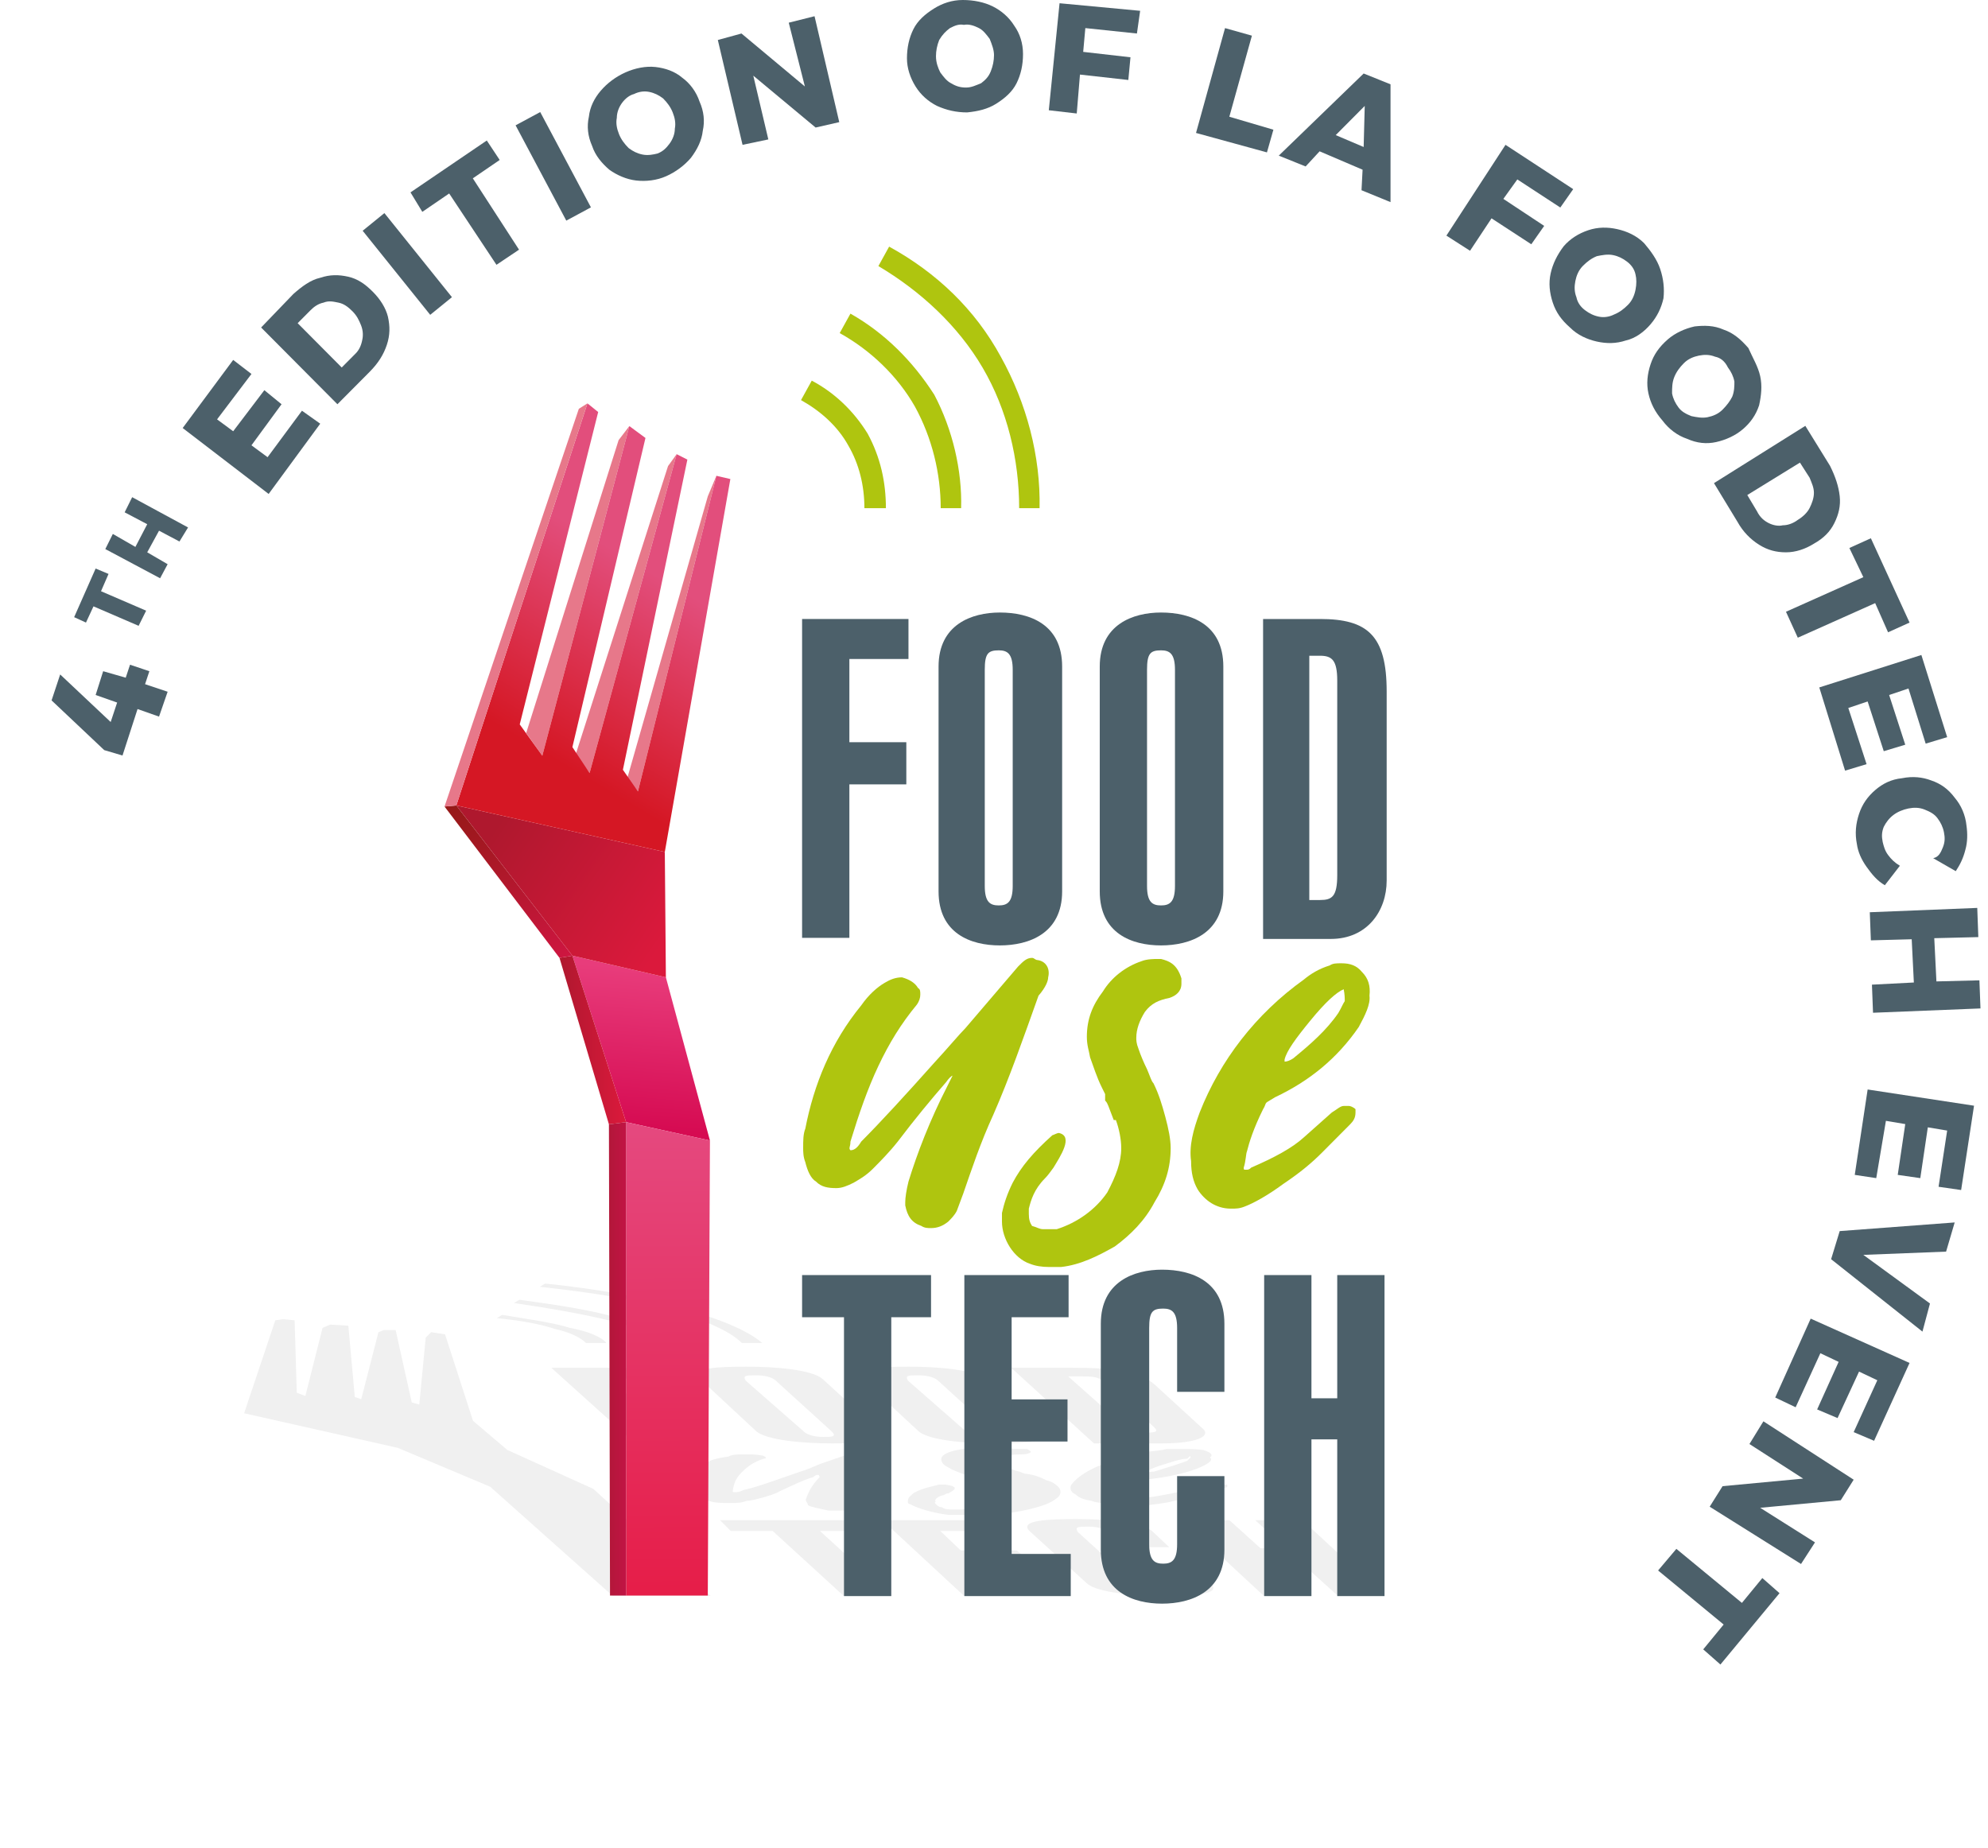 <?xml version="1.0" encoding="UTF-8"?>
<svg width="185px" height="172px" viewBox="0 0 185 172" version="1.1" xmlns="http://www.w3.org/2000/svg" xmlns:xlink="http://www.w3.org/1999/xlink">
    <title>logo-food-use-tech-2021-en</title>
    <defs>
        <linearGradient x1="47.169%" y1="93.219%" x2="52.449%" y2="7.084%" id="linearGradient-1">
            <stop stop-color="#D60B52" offset="0%"></stop>
            <stop stop-color="#E83C7B" offset="100%"></stop>
        </linearGradient>
        <linearGradient x1="14.931%" y1="19.655%" x2="104.451%" y2="70.399%" id="linearGradient-2">
            <stop stop-color="#AF182E" offset="0%"></stop>
            <stop stop-color="#DB193C" offset="100%"></stop>
        </linearGradient>
        <linearGradient x1="-0.013%" y1="49.891%" x2="99.578%" y2="49.891%" id="linearGradient-3">
            <stop stop-color="#AF182E" offset="0%"></stop>
            <stop stop-color="#DB193C" offset="100%"></stop>
        </linearGradient>
        <linearGradient x1="60.379%" y1="33.731%" x2="42.856%" y2="81.897%" id="linearGradient-4">
            <stop stop-color="#E24E7C" offset="0%"></stop>
            <stop stop-color="#D51724" offset="100%"></stop>
        </linearGradient>
        <linearGradient x1="35.626%" y1="-7.057%" x2="64.17%" y2="106.6%" id="linearGradient-5">
            <stop stop-color="#961918" offset="0%"></stop>
            <stop stop-color="#CD1640" offset="100%"></stop>
        </linearGradient>
        <linearGradient x1="50.024%" y1="100.359%" x2="49.955%" y2="-0.147%" id="linearGradient-6">
            <stop stop-color="#E61D48" offset="0%"></stop>
            <stop stop-color="#E5497F" offset="100%"></stop>
        </linearGradient>
        <linearGradient x1="-2.874%" y1="50.096%" x2="98.174%" y2="50.096%" id="linearGradient-7">
            <stop stop-color="#B21739" offset="0%"></stop>
            <stop stop-color="#C11444" offset="100%"></stop>
        </linearGradient>
    </defs>
    <g id="Page-1" stroke="none" stroke-width="1" fill="none" fill-rule="evenodd">
        <g id="logo-food-use-tech-2021-en" fill-rule="nonzero">
            <g id="Group" transform="translate(22.717, 22.85)">
                <g opacity="0.06" transform="translate(0, 96.296)" fill="#020203">
                    <g transform="translate(40.566, 14.689)">
                        <path d="M19.5,1.308 C19.3,1.106 18.8,1.006 18.2,1.006 C18,1.006 17.7,1.006 17.6,1.006 C17.1,1.006 16.8,1.006 16.5,1.207 L13,2.414 C12.5,2.615 11.9,2.917 10.9,3.219 C9.1,3.822 7.3,4.526 5.9,4.828 C5.5,5.029 5.4,5.029 5,5.029 C4.9,5.029 4.9,4.929 4.9,4.929 C5,4.225 5.2,3.722 5.7,3.219 C6.2,2.716 6.8,2.213 7.8,1.911 C8,1.911 8,1.811 8,1.811 C8,1.811 7.8,1.609 7.6,1.609 C7.1,1.509 6.7,1.509 6,1.509 C5.3,1.509 4.9,1.509 4.5,1.71 C3.9,1.811 3.2,1.911 2.8,2.112 C1,2.917 0.2,3.722 0.5,4.727 C0.5,4.929 0.5,5.029 0.7,5.029 C0.9,5.029 0.9,5.23 1.2,5.331 C1.5,5.532 2,5.633 2.7,5.834 C3.2,6.035 3.9,6.035 4.7,6.035 C5.2,6.035 5.7,6.035 6.2,5.834 C6.7,5.834 7.2,5.633 7.7,5.532 C8.3,5.331 8.8,5.23 9.3,4.929 C10.4,4.426 11.4,3.923 12.4,3.621 C12.6,3.42 12.7,3.42 12.9,3.42 L13,3.621 C12.2,4.426 11.9,5.13 11.7,5.733 C11.7,5.935 11.9,6.035 11.9,6.236 L11.9,6.236 C12.2,6.437 13,6.538 13.8,6.739 C14,6.739 14.3,6.739 14.8,6.739 C15.4,6.739 15.9,6.739 16.3,6.538 C16.6,6.538 16.8,6.337 16.9,6.337 L17,6.035 C17.2,5.532 17.5,4.929 17.8,4.426 C18.3,3.621 18.8,2.816 19.1,1.811 C19.5,1.509 19.5,1.308 19.5,1.308 Z" id="Path"></path>
                        <path d="M29.5,0.805 C29.3,0.805 29.3,0.805 29.2,0.805 C28.9,0.805 28.2,0.805 27.7,0.805 C26.4,1.006 25.4,1.106 24.8,1.408 C24.2,1.71 24.2,2.012 24.5,2.414 C24.7,2.615 25,2.716 25.3,2.917 C25.8,3.118 26.4,3.42 27.1,3.52 L27.6,3.722 L27.6,3.722 L27.6,3.722 C27.6,3.722 27.6,3.722 27.8,3.722 C28,3.722 28.1,3.722 28.3,3.923 C28.6,4.124 28.8,4.124 29.1,4.225 C29.1,4.225 29.1,4.225 29.3,4.225 C29.8,4.426 30.1,4.526 30.4,4.828 C30.7,5.13 30.7,5.432 30.1,5.834 C29.3,6.136 28,6.437 26.2,6.639 C25.9,6.639 25.6,6.639 25.4,6.639 C25.1,6.639 24.6,6.639 24.4,6.437 C24.1,6.437 23.9,6.236 23.8,6.136 C23.8,6.136 23.6,5.935 23.8,5.935 C23.6,5.733 24,5.432 24.4,5.331 C24.6,5.331 24.7,5.13 25,5.13 C25.5,4.828 26.1,4.526 24.7,4.325 C24.5,4.325 24.2,4.325 24.1,4.325 C22.8,4.627 21.8,4.929 21.5,5.331 C21.2,5.532 21.2,5.834 21.2,5.935 C21.2,5.935 21.2,6.136 21.4,6.136 C21.9,6.437 23.3,6.94 25,7.142 C25.6,7.142 26.1,7.142 26.8,7.142 C27.1,7.142 27.6,7.142 27.9,7.142 C29.7,7.142 31.1,6.94 32.4,6.639 C33.7,6.337 34.5,6.035 35,5.633 C35.5,5.331 35.5,4.828 35.2,4.526 C35,4.325 34.6,4.023 34.1,3.923 C33.5,3.621 33,3.42 32.2,3.319 C32,3.319 31.7,3.118 31.2,3.018 C30.7,2.816 30.2,2.716 29.9,2.515 C29.7,2.313 29.6,2.313 29.6,2.313 C29.4,2.112 29.4,2.012 29.9,1.811 C30.2,1.609 30.9,1.509 31.8,1.509 C32.4,1.509 32.8,1.308 32.6,1.207 L32.3,1.006 C31.2,1.006 30.5,1.006 29.5,0.805 Z" id="Path_1_"></path>
                        <path d="M48.7,1.106 C48,1.006 47.2,1.006 46.4,1.006 C45.9,1.006 45.6,1.006 45.3,1.006 C44.5,1.207 43.8,1.207 43.2,1.308 C39.5,2.112 37.4,3.118 36.5,4.225 C36.2,4.526 36.3,5.029 36.8,5.23 C37.1,5.532 37.6,5.733 38.3,5.834 C38.8,6.035 39.3,6.035 39.9,6.136 C40.5,6.136 41.2,6.337 41.8,6.337 C42.3,6.337 42.6,6.337 43.1,6.337 C43.9,6.136 44.9,6.136 46,5.834 C47.1,5.633 48.1,5.331 48.8,5.23 L50.7,4.627 C50.9,4.627 51,4.426 50.9,4.325 L50.7,4.325 C50.5,4.325 50.2,4.325 49.9,4.325 C49.7,4.325 49.6,4.325 49.4,4.325 C49.1,4.325 48.8,4.325 48.4,4.526 L46.3,5.029 C45.3,5.23 44,5.532 42.2,5.633 C42,5.633 41.9,5.633 41.9,5.633 C41.7,5.633 41.7,5.633 41.7,5.633 L41.7,5.633 C41.5,5.432 41.5,5.331 41.7,5.331 C41.7,5.13 41.9,4.828 42,4.325 L42.2,4.124 C42.4,4.124 42.5,4.124 42.8,3.923 C45.7,3.621 47.8,3.118 49,2.414 C49.5,2.112 49.5,1.911 49.3,1.811 C49.7,1.509 49.3,1.308 48.7,1.106 Z M47.5,1.811 C47.5,1.811 47.3,2.012 47.2,2.112 C46.4,2.414 45.4,2.716 44.1,3.118 C43.8,3.118 43.6,3.118 43.3,3.319 L43.3,3.319 C43.3,3.118 43.8,2.816 44.8,2.515 C45.8,2.213 46.6,1.911 47.2,1.911 C47.5,1.609 47.5,1.609 47.5,1.811 Z" id="Shape"></path>
                    </g>
                    <g id="Path_2_" transform="translate(22.717, 0)">
                        <path d="M11,5.834 L9.1,5.834 C8.6,5.331 7.6,4.828 6.2,4.526 C4.7,4.023 2.8,3.722 0.8,3.52 L1.3,3.219 C3.7,3.621 6,3.923 7.6,4.426 C9.2,4.727 10.5,5.23 11,5.834" id="Path"></path>
                        <path d="M18,5.834 L16.1,5.834 C15.3,5.029 13.7,4.325 11.2,3.722 C8.7,3.118 5.8,2.615 2.4,2.112 L2.9,1.811 C6.6,2.313 9.9,2.816 12.5,3.621 C15.4,4.124 17.2,4.929 18,5.834" id="Path"></path>
                        <path d="M25.5,5.834 L23.6,5.834 C22.5,4.727 20.2,3.722 16.8,2.716 C13.6,1.71 9.3,1.106 4.8,0.604 L5.3,0.302 C10.2,0.805 14.7,1.609 18.3,2.716 C21.7,3.621 24.2,4.727 25.5,5.834" id="Path"></path>
                    </g>
                    <g transform="translate(28.585, 7.534)">
                        <polygon id="Path_3_" points="7.6 7.443 0 0.604 9.9 0.604 10.8 1.609 5.5 1.609 7.4 3.42 12.6 3.42 13.6 4.225 8.4 4.225 12.1 7.443"></polygon>
                        <path d="M13.8,1.609 C12.8,0.604 15.6,0.503 18.2,0.503 C21,0.503 24.2,0.805 25.2,1.609 L30.6,6.538 C31.6,7.544 28.8,7.644 26.1,7.644 C23.4,7.644 20.1,7.343 19.1,6.538 L13.8,1.609 Z M23.5,6.538 C23.8,6.84 24.5,7.041 25.3,7.041 C26.1,7.041 26.6,7.041 26.1,6.538 L20.9,1.811 C20.6,1.509 19.9,1.308 19.1,1.308 C18.1,1.308 17.8,1.308 18.1,1.811 L23.5,6.538 Z" id="Shape_1_"></path>
                        <path d="M28.9,1.609 C27.9,0.604 30.7,0.503 33.3,0.503 C36.1,0.503 39.3,0.805 40.3,1.609 L45.7,6.538 C46.7,7.544 43.9,7.644 41.2,7.644 C38.4,7.644 35.2,7.343 34.2,6.538 L28.9,1.609 Z M38.6,6.538 C38.9,6.84 39.6,7.041 40.4,7.041 C41.2,7.041 41.7,7.041 41.2,6.538 L36,1.811 C35.7,1.509 35,1.308 34.2,1.308 C33.2,1.308 32.9,1.308 33.2,1.811 L38.6,6.538 Z" id="Shape_2_"></path>
                        <path d="M42.8,0.604 L48.2,0.604 C52.6,0.604 54.7,0.905 56.2,2.213 L60.7,6.337 C61.3,6.94 60.2,7.644 56.8,7.644 L50.5,7.644 L42.8,0.604 Z M54,6.639 L55,6.639 C56.1,6.639 56.6,6.639 56.1,6.136 L51.4,1.911 C50.9,1.408 50.3,1.408 49.1,1.408 L48.1,1.408 L54,6.639 Z" id="Shape_3_"></path>
                        <polygon id="Path_4_" points="27.7 14.786 28.9 15.792 25 15.792 31.6 21.827 27.2 21.827 20.6 15.792 16.7 15.792 15.7 14.786"></polygon>
                        <polygon id="Path_5_" points="38.4 21.827 30.8 14.786 40.5 14.786 41.7 15.792 36.2 15.792 38.1 17.602 43.3 17.602 44.3 18.407 39.1 18.407 41.8 20.821 47.4 20.821 48.3 21.827"></polygon>
                        <path d="M53.4,17.401 L51.8,15.892 C51.5,15.591 50.8,15.389 50,15.389 C49,15.389 48.7,15.389 49,15.892 L54.2,20.62 C54.5,20.922 55.2,21.123 56,21.123 C56.8,21.123 57.3,21.123 56.8,20.62 L55.2,19.111 L59.6,19.111 L61.4,20.72 C62.4,21.726 59.6,21.827 56.9,21.827 C54.2,21.827 50.9,21.525 49.9,20.72 L44.5,15.792 C43.5,14.786 46.3,14.685 48.9,14.685 C51.7,14.685 54.9,14.987 55.9,15.792 L57.5,17.301 L53.4,17.301 L53.4,17.401 Z" id="Path_6_"></path>
                        <polygon id="Path_7_" points="66.3 21.827 58.7 14.786 63.1 14.786 66 17.401 68.4 17.401 65.5 14.786 69.9 14.786 77.5 21.827 73.2 21.827 69.4 18.407 67 18.407 70.7 21.827"></polygon>
                    </g>
                    <path d="M32.5,19.413 L24.5,15.792 L24.5,15.792 L21.3,13.076 L18.7,5.029 L17.4,4.828 L17.4,4.828 L17.4,4.828 L17.4,4.828 L17.4,4.828 L16.9,5.331 L16.3,11.567 L17.4,11.869 L17.4,11.869 L15.6,11.366 L14.1,4.627 L13,4.627 L13,4.627 L13,4.627 L13,4.627 L13,4.627 L12.5,4.828 L10.9,11.064 L10.3,10.863 L9.7,4.225 L8,4.124 L7.7,11.165 L7.7,11.165 L8,4.124 L7.3,4.426 L5.7,10.763 L4.9,10.461 L4.7,3.722 L3.6,3.621 L3.6,3.621 L2.9,3.722 L0,12.372 L0,12.372 L14.3,15.591 L22.9,19.212 L34.3,29.371 L35.8,29.371 L43.4,29.371 L32.5,19.413 Z M12.7,8.952 L12.5,11.366 L12.5,11.366 L12.7,8.952 Z M1,12.271 L2.9,5.935 L1,12.271 L1,12.271 Z" id="Shape_4_"></path>
                </g>
                <g transform="translate(17.849, 0)">
                    <g transform="translate(34.075, 66.291)" fill="#AFC50F">
                        <path d="M22.9,1.811 C23.1,1.006 22.7,0.302 21.9,0.201 C21.7,0.201 21.6,-2.23343111e-16 21.4,-2.23343111e-16 C20.9,-2.23343111e-16 20.6,0.302 20.1,0.805 L15.2,6.538 C14.6,7.142 13.6,8.349 12.3,9.757 C9.7,12.674 7.4,15.188 5.5,17.099 C5.2,17.602 4.9,17.904 4.5,17.904 C4.3,17.703 4.5,17.602 4.5,17.099 C5.3,14.484 6.1,12.171 7.1,10.058 C8.1,7.946 9.2,6.136 10.7,4.325 C10.9,4.023 11,3.722 11,3.42 C11,3.118 11,2.917 10.8,2.816 C10.5,2.313 10,2.012 9.3,1.811 C8.7,1.811 8.2,2.012 7.7,2.313 C7,2.716 6.2,3.42 5.5,4.426 C2.7,7.846 1.1,11.768 0.3,15.892 C0.1,16.395 0.1,16.999 0.1,17.703 C0.1,18.005 0.1,18.508 0.3,19.011 C0.5,19.815 0.8,20.519 1.3,20.821 C1.8,21.324 2.4,21.425 3.2,21.425 C3.7,21.425 4.2,21.223 4.8,20.922 C5.3,20.62 5.9,20.318 6.6,19.614 C7.3,18.91 8.1,18.105 8.9,17.099 C10.5,14.987 12,13.177 13.4,11.567 C13.6,11.265 13.9,10.964 14,10.964 L13.5,11.97 C11.9,15.088 10.7,18.206 9.9,20.821 C9.7,21.626 9.6,22.33 9.6,22.732 L9.6,23.034 C9.8,24.04 10.2,24.643 11.1,24.945 C11.4,25.146 11.7,25.146 12,25.146 C12.6,25.146 13.1,24.945 13.6,24.543 C13.9,24.241 14.2,23.939 14.4,23.537 L15,21.927 C15.8,19.614 16.6,17.2 17.8,14.585 C19.3,11.165 20.6,7.443 22,3.52 C22.7,2.716 22.9,2.112 22.9,1.811 Z" id="Path_8_"></path>
                        <path d="M33.4,0.101 C33.2,0.101 33.2,0.101 33.1,0.101 C32.8,0.101 32.1,0.101 31.6,0.302 C30.1,0.805 28.8,1.811 28,3.118 C27,4.426 26.5,5.733 26.5,7.343 C26.5,8.147 26.7,8.65 26.8,9.254 C27.1,10.058 27.4,11.064 27.9,12.07 L28.2,12.674 C28.2,12.674 28.2,12.674 28.2,12.875 C28.2,12.875 28.2,12.875 28.2,13.076 L28.2,13.277 C28.4,13.478 28.4,13.579 28.5,13.78 C28.7,14.283 28.8,14.585 29,15.088 C29,15.088 29,15.088 29.2,15.088 C29.5,15.892 29.7,16.898 29.7,17.703 C29.7,19.011 29.2,20.318 28.4,21.827 C27.3,23.436 25.6,24.643 23.7,25.247 C23.1,25.247 22.7,25.247 22.4,25.247 C22.1,25.247 21.8,25.046 21.4,24.945 C21.2,24.643 21.1,24.342 21.1,23.839 C21.1,23.637 21.1,23.336 21.1,23.336 C21.3,22.531 21.6,21.525 22.6,20.519 C22.9,20.218 23.1,19.916 23.4,19.513 C24,18.508 25.3,16.596 23.9,16.295 C23.7,16.295 23.4,16.496 23.3,16.496 C21.5,18.105 20.4,19.413 19.6,20.922 C19.1,21.927 18.8,22.833 18.6,23.738 C18.6,23.939 18.6,24.241 18.6,24.543 C18.6,26.152 19.7,27.963 21.2,28.465 C21.7,28.667 22.3,28.767 23,28.767 C23.3,28.767 23.8,28.767 24.1,28.767 C25.9,28.566 27.5,27.761 29.1,26.856 C30.6,25.75 31.9,24.442 32.8,22.732 C33.8,21.123 34.3,19.513 34.3,17.703 C34.3,16.898 34.1,15.892 33.8,14.786 C33.5,13.68 33.2,12.674 32.7,11.668 C32.5,11.467 32.4,11.064 32.1,10.36 C31.8,9.757 31.5,9.053 31.3,8.449 C31.1,7.946 31.1,7.644 31.1,7.443 C31.1,6.639 31.4,5.834 31.9,5.029 C32.5,4.225 33.2,3.923 34.2,3.722 C34.8,3.52 35.3,3.118 35.3,2.414 C35.3,2.213 35.3,1.911 35.3,1.911 C34.9,0.604 34.2,0.302 33.4,0.101 Z" id="Path_9_"></path>
                        <path d="M52.1,1.308 C51.6,0.704 51,0.503 50.2,0.503 C49.7,0.503 49.4,0.503 49.1,0.704 C48.1,1.006 47.3,1.509 46.7,2.012 C42.2,5.23 38.9,9.556 37,14.384 C36.4,15.993 36,17.502 36.2,18.91 C36.2,20.016 36.4,20.821 36.8,21.525 C37.1,22.028 37.6,22.531 38.1,22.833 C38.6,23.135 39.2,23.336 39.9,23.336 C40.4,23.336 40.7,23.336 41.2,23.135 C42,22.833 43.3,22.129 44.8,21.022 C46.3,20.016 47.4,19.111 48.4,18.105 L51,15.49 C51.3,15.188 51.5,14.887 51.5,14.384 C51.5,14.182 51.5,14.182 51.5,14.082 C51.3,13.881 51,13.78 50.9,13.78 C50.8,13.78 50.6,13.78 50.4,13.78 C50.1,13.78 49.8,14.082 49.3,14.384 L46.7,16.697 C45.6,17.703 43.9,18.608 41.8,19.513 C41.6,19.715 41.5,19.715 41.3,19.715 C41.1,19.715 41.1,19.715 41.1,19.513 L41.1,19.513 C41.3,18.91 41.3,18.206 41.4,18.005 C41.6,17.2 42,15.892 42.9,14.082 C43.1,13.78 43.1,13.579 43.2,13.478 C43.3,13.378 43.7,13.177 44,12.975 C47.2,11.467 49.8,9.354 51.8,6.437 C52.4,5.331 52.9,4.325 52.8,3.52 C52.9,2.615 52.7,1.911 52.1,1.308 Z M50.5,4.023 C50.3,4.325 50.2,4.627 49.9,5.13 C48.8,6.739 47.3,8.047 45.7,9.354 C45.4,9.556 45.1,9.656 44.9,9.656 C44.9,9.656 44.9,9.656 44.9,9.455 C45.1,8.65 45.9,7.544 47.3,5.834 C48.7,4.124 49.7,3.219 50.4,2.917 C50.5,3.42 50.5,3.722 50.5,4.023 Z" id="Shape_5_"></path>
                    </g>
                    <g id="Path_10_" transform="translate(33.075, 0)" fill="#AFC50F">
                        <path d="M8.8,24.442 L6.8,24.442 C6.8,22.33 6.3,20.318 5.3,18.608 C4.3,16.798 2.7,15.389 0.9,14.384 L1.9,12.573 C4,13.68 5.8,15.389 7.1,17.502 C8.3,19.715 8.8,22.028 8.8,24.442" id="Path"></path>
                        <path d="M15.8,24.442 L13.9,24.442 C13.9,21.223 13.1,17.904 11.5,14.987 C9.9,12.171 7.4,9.757 4.5,8.147 L5.5,6.337 C8.7,8.147 11.3,10.763 13.3,13.881 C15,17.099 15.9,20.922 15.8,24.442" id="Path"></path>
                        <path d="M23.1,24.442 L21.2,24.442 C21.2,19.916 20.1,15.289 17.8,11.366 C15.5,7.443 12,4.225 8.1,1.911 L9.1,0.101 C13.5,2.515 17.1,5.935 19.5,10.36 C21.9,14.685 23.2,19.614 23.1,24.442" id="Path"></path>
                    </g>
                    <g transform="translate(34.075, 33.648)" fill="#4C606A">
                        <polygon id="Path_11_" points="0 30.779 0 1.106 9.9 1.106 9.9 4.828 4.4 4.828 4.4 12.573 9.7 12.573 9.7 16.496 4.4 16.496 4.4 30.779"></polygon>
                        <path d="M12.7,5.532 C12.7,1.609 15.8,0.503 18.4,0.503 C21.2,0.503 24.2,1.609 24.2,5.532 L24.2,26.454 C24.2,30.377 21.1,31.483 18.4,31.483 C15.7,31.483 12.7,30.377 12.7,26.454 L12.7,5.532 Z M17,25.951 C17,27.46 17.5,27.761 18.3,27.761 C19.1,27.761 19.6,27.46 19.6,25.951 L19.6,5.834 C19.6,4.325 19.1,4.023 18.3,4.023 C17.3,4.023 17,4.325 17,5.834 L17,25.951 Z" id="Shape_6_"></path>
                        <path d="M27.7,5.532 C27.7,1.609 30.8,0.503 33.4,0.503 C36.2,0.503 39.2,1.609 39.2,5.532 L39.2,26.454 C39.2,30.377 36.1,31.483 33.4,31.483 C30.7,31.483 27.7,30.377 27.7,26.454 L27.7,5.532 Z M32.1,25.951 C32.1,27.46 32.6,27.761 33.4,27.761 C34.2,27.761 34.7,27.46 34.7,25.951 L34.7,5.834 C34.7,4.325 34.2,4.023 33.4,4.023 C32.4,4.023 32.1,4.325 32.1,5.834 L32.1,25.951 Z" id="Shape_7_"></path>
                        <path d="M42.8,1.106 L48.2,1.106 C52.6,1.106 54.4,2.615 54.4,7.846 L54.4,25.448 C54.4,28.264 52.6,30.88 49.2,30.88 L42.9,30.88 L42.9,1.106 L42.8,1.106 Z M47.2,27.258 L48.2,27.258 C49.3,27.258 49.8,26.957 49.8,24.945 L49.8,6.84 C49.8,4.929 49.3,4.526 48.2,4.526 L47.2,4.526 L47.2,27.258 Z" id="Shape_8_"></path>
                        <polygon id="Path_12_" points="12 62.161 12 66.084 8.3 66.084 8.3 92.035 3.9 92.035 3.9 66.084 0 66.084 0 62.161"></polygon>
                        <polygon id="Path_13_" points="15.1 92.035 15.1 62.161 24.8 62.161 24.8 66.084 19.5 66.084 19.5 73.729 24.7 73.729 24.7 77.651 19.5 77.651 19.5 88.112 25 88.112 25 92.035"></polygon>
                        <path d="M34.9,73.125 L34.9,67.09 C34.9,65.581 34.4,65.28 33.6,65.28 C32.6,65.28 32.3,65.581 32.3,67.09 L32.3,87.207 C32.3,88.716 32.8,89.018 33.6,89.018 C34.4,89.018 34.9,88.716 34.9,87.207 L34.9,80.87 L39.3,80.87 L39.3,87.71 C39.3,91.633 36.2,92.739 33.5,92.739 C30.8,92.739 27.8,91.633 27.8,87.71 L27.8,66.688 C27.8,62.765 30.9,61.658 33.5,61.658 C36.3,61.658 39.3,62.765 39.3,66.688 L39.3,73.025 L34.9,73.025 L34.9,73.125 Z" id="Path_14_"></path>
                        <polygon id="Path_15_" points="43 92.035 43 62.161 47.4 62.161 47.4 73.628 49.8 73.628 49.8 62.161 54.2 62.161 54.2 92.035 49.8 92.035 49.8 77.45 47.4 77.45 47.4 92.035"></polygon>
                    </g>
                    <g id="Path_16_" transform="translate(0, 14.689)">
                        <polygon id="Path" fill="url(#linearGradient-1)" points="17.7 66.889 25.5 68.599 21.4 53.411 12.7 51.399"></polygon>
                        <polygon id="Path" fill="url(#linearGradient-2)" points="12.7 51.399 21.4 53.411 21.4 53.411 21.3 41.743 1.9 37.418"></polygon>
                        <polygon id="Path" fill="#E7788A" points="26.1 6.739 25.3 8.65 17.8 34.903 18.8 36.11"></polygon>
                        <polygon id="Path" fill="#E7788A" points="22.4 4.727 14.3 34.4 13 32.69 21.6 5.834"></polygon>
                        <polygon id="Path" fill="#E7788A" points="18 2.112 9.9 32.791 8.4 30.678 17 3.42"></polygon>
                        <polygon id="Path" fill="url(#linearGradient-3)" points="11.5 51.6 16.1 67.09 17.7 66.889 12.7 51.399"></polygon>
                        <polygon id="Path" fill="url(#linearGradient-4)" points="1.9 37.418 21.3 41.743 27.4 7.041 26.1 6.739 18.8 36.11 17.4 34.098 23.4 5.23 22.4 4.727 14.3 34.4 12.7 31.986 19.5 3.219 18 2.112 9.9 32.791 7.8 29.874 15.1 0.805 14.1 0"></polygon>
                        <polygon id="Path" fill="url(#linearGradient-5)" points="0.8 37.518 11.5 51.6 12.7 51.399 1.9 37.418"></polygon>
                        <polygon id="Path" fill="#E7788A" points="14.1 0 1.9 37.418 0.8 37.518 13.3 0.503"></polygon>
                        <polygon id="Path" fill="url(#linearGradient-6)" points="17.7 110.945 17.7 110.945 25.3 110.945 25.5 68.599 17.7 66.889"></polygon>
                        <polygon id="Path" fill="url(#linearGradient-7)" points="16.1 67.09 16.2 110.945 17.7 110.945 17.7 66.889"></polygon>
                    </g>
                </g>
            </g>
            <g id="Group" transform="translate(4, 0)" fill="#4C606A">
                <polygon id="Path" points="8.1 61.86 9.9 62.463 9.5 63.67 11.6 64.374 10.8 66.688 8.8 65.984 7.4 70.309 5.7 69.806 0.8 65.179 1.6 62.765 6.3 67.191 6.9 65.38 4.9 64.676 5.6 62.463 7.7 63.067"></polygon>
                <polygon id="Path" points="2.9 57.434 4.9 52.908 6.1 53.411 5.4 55.02 9.6 56.83 8.9 58.239 4.7 56.428 4 57.937"></polygon>
                <polygon id="Path" points="5.8 51.097 6.5 49.689 8.6 50.896 9.7 48.784 7.6 47.677 8.3 46.269 13.5 49.085 12.7 50.393 10.8 49.387 9.7 51.399 11.6 52.505 10.9 53.813"></polygon>
                <polygon id="Path" points="13 39.832 17.7 33.495 19.4 34.802 16.2 39.027 17.7 40.133 20.6 36.311 22.2 37.619 19.4 41.441 20.9 42.547 24.1 38.222 25.8 39.429 21 45.967"></polygon>
                <path d="M25.8,25.85 C26.7,25.549 27.5,25.549 28.4,25.75 C29.3,25.951 30,26.454 30.7,27.158 C31.4,27.862 31.9,28.667 32.1,29.471 C32.3,30.377 32.3,31.181 32,32.087 C31.7,32.992 31.2,33.796 30.4,34.601 L27.4,37.619 L20.3,30.477 L23.3,27.359 C24.1,26.655 24.9,26.051 25.8,25.85 M29.7,31.684 C29.8,31.282 29.8,30.779 29.6,30.276 C29.4,29.773 29.2,29.371 28.8,28.968 C28.4,28.566 28,28.264 27.5,28.164 C27,28.063 26.6,27.963 26.1,28.164 C25.6,28.264 25.2,28.566 24.9,28.868 L23.7,30.075 L27.8,34.199 L29.1,32.891 C29.4,32.589 29.6,32.187 29.7,31.684" id="Shape"></path>
                <polygon id="Rectangle" transform="translate(33.903, 24.564) rotate(-38.944) translate(-33.903, -24.564) " points="32.614 19.55 35.22 19.543 35.191 29.579 32.585 29.586"></polygon>
                <polygon id="Path" points="34.2 17.904 41.3 13.076 42.5 14.887 40 16.596 44.3 23.235 42.2 24.643 37.8 18.005 35.3 19.715"></polygon>
                <polygon id="Rectangle" transform="translate(47.485, 15.48) rotate(-28.156) translate(-47.485, -15.48) " points="46.196 10.461 48.799 10.454 48.775 20.5 46.171 20.507"></polygon>
                <path d="M57,6.236 C57.9,6.337 58.8,6.639 59.5,7.242 C60.2,7.745 60.8,8.55 61.1,9.455 C61.5,10.36 61.6,11.265 61.4,12.171 C61.3,13.076 60.9,13.881 60.3,14.685 C59.7,15.389 58.9,15.993 58,16.395 C57.1,16.798 56.1,16.898 55.2,16.798 C54.3,16.697 53.4,16.295 52.7,15.792 C52,15.188 51.4,14.484 51.1,13.579 C50.7,12.674 50.6,11.768 50.8,10.863 C50.9,9.958 51.3,9.153 51.9,8.449 C52.5,7.745 53.3,7.142 54.2,6.739 C55.1,6.337 56.1,6.136 57,6.236 M53.9,9.556 C53.6,9.958 53.4,10.461 53.4,10.964 C53.3,11.467 53.4,11.97 53.6,12.473 C53.8,12.975 54.1,13.378 54.5,13.78 C54.9,14.082 55.3,14.283 55.8,14.384 C56.3,14.484 56.8,14.384 57.2,14.283 C57.7,14.082 58,13.78 58.3,13.378 C58.6,12.975 58.8,12.473 58.8,11.97 C58.9,11.467 58.8,10.964 58.6,10.461 C58.4,9.958 58.1,9.556 57.7,9.153 C57.3,8.851 56.9,8.65 56.4,8.55 C55.9,8.449 55.4,8.55 55,8.751 C54.6,8.851 54.2,9.153 53.9,9.556" id="Shape"></path>
                <polygon id="Path" points="69.4 2.112 71.8 1.509 74.1 11.366 71.9 11.869 66.1 7.041 67.5 12.975 65.1 13.478 62.8 3.722 65 3.118 70.9 8.047"></polygon>
                <path d="M88.4,0.604 C89.2,1.006 89.9,1.609 90.4,2.414 C90.9,3.118 91.2,4.023 91.2,5.029 C91.2,6.035 91,6.94 90.6,7.745 C90.2,8.55 89.5,9.153 88.7,9.656 C87.9,10.159 87,10.36 86,10.461 C85,10.461 84.1,10.26 83.2,9.857 C82.4,9.455 81.7,8.851 81.2,8.047 C80.7,7.242 80.4,6.337 80.4,5.432 C80.4,4.426 80.6,3.52 81,2.716 C81.4,1.911 82.1,1.308 82.9,0.805 C83.7,0.302 84.6,0 85.6,0 C86.6,0 87.6,0.201 88.4,0.604 M84.4,2.615 C84,2.917 83.7,3.219 83.4,3.722 C83.2,4.225 83.1,4.727 83.1,5.23 C83.1,5.834 83.3,6.337 83.5,6.739 C83.8,7.142 84.1,7.544 84.5,7.745 C85,8.047 85.4,8.147 85.9,8.147 C86.4,8.147 86.8,7.946 87.3,7.745 C87.7,7.443 88,7.142 88.2,6.639 C88.4,6.136 88.5,5.633 88.5,5.13 C88.5,4.627 88.3,4.124 88.1,3.621 C87.8,3.219 87.5,2.816 87.1,2.615 C86.7,2.414 86.2,2.213 85.7,2.313 C85.2,2.213 84.8,2.414 84.4,2.615" id="Shape"></path>
                <polygon id="Path" points="94.6 0.302 102.1 1.006 101.8 3.118 97 2.615 96.8 4.828 101.2 5.331 101 7.443 96.5 6.94 96.2 10.561 93.6 10.26"></polygon>
                <polygon id="Path" points="110 2.615 112.5 3.319 110.4 10.863 114.5 12.07 113.9 14.182 107.3 12.372"></polygon>
                <path d="M122.7,17.703 L122.8,15.792 L118.8,14.082 L117.5,15.49 L115,14.484 L122.9,6.84 L125.4,7.846 L125.4,18.809 L122.7,17.703 Z M120.3,12.573 L122.9,13.68 L123,9.857 L120.3,12.573 Z" id="Shape"></path>
                <polygon id="Path" points="136.1 13.478 142.4 17.602 141.2 19.312 137.2 16.697 135.9 18.508 139.7 21.022 138.5 22.732 134.8 20.318 132.8 23.336 130.6 21.927"></polygon>
                <path d="M150.5,25.046 C150.8,25.951 150.9,26.856 150.8,27.761 C150.6,28.667 150.2,29.471 149.6,30.175 C149,30.88 148.2,31.483 147.3,31.684 C146.4,31.986 145.5,31.986 144.6,31.785 C143.7,31.584 142.8,31.181 142.1,30.477 C141.3,29.773 140.8,29.069 140.5,28.164 C140.2,27.258 140.1,26.353 140.3,25.448 C140.5,24.543 140.9,23.738 141.5,22.933 C142.1,22.229 142.9,21.726 143.8,21.425 C144.7,21.123 145.6,21.123 146.5,21.324 C147.4,21.525 148.3,21.927 149,22.632 C149.6,23.336 150.2,24.14 150.5,25.046 M146.1,23.738 C145.6,23.637 145.1,23.738 144.6,23.839 C144.1,24.04 143.7,24.342 143.3,24.744 C142.9,25.146 142.7,25.649 142.6,26.152 C142.5,26.655 142.5,27.158 142.7,27.661 C142.8,28.164 143.1,28.566 143.5,28.868 C143.9,29.17 144.3,29.371 144.8,29.471 C145.3,29.572 145.8,29.471 146.2,29.27 C146.7,29.069 147.1,28.767 147.5,28.365 C147.9,27.963 148.1,27.46 148.2,26.957 C148.3,26.454 148.3,25.951 148.2,25.549 C148.1,25.046 147.8,24.643 147.4,24.342 C147,24.04 146.6,23.839 146.1,23.738" id="Shape"></path>
                <path d="M159.8,35.004 C160,35.909 159.9,36.814 159.7,37.719 C159.4,38.625 158.9,39.329 158.2,39.932 C157.5,40.536 156.6,40.938 155.7,41.139 C154.8,41.34 153.9,41.24 153,40.837 C152.1,40.536 151.3,39.932 150.7,39.127 C150,38.323 149.6,37.518 149.4,36.613 C149.2,35.708 149.3,34.802 149.6,33.897 C149.9,32.992 150.4,32.288 151.2,31.584 C151.9,30.98 152.8,30.578 153.7,30.377 C154.6,30.276 155.5,30.276 156.4,30.678 C157.3,30.98 158,31.584 158.7,32.388 C159.1,33.294 159.6,34.098 159.8,35.004 M155.6,33.193 C155.1,32.992 154.6,32.992 154.1,33.092 C153.6,33.193 153.1,33.394 152.7,33.796 C152.3,34.199 152,34.601 151.8,35.104 C151.6,35.607 151.6,36.11 151.6,36.613 C151.7,37.116 151.9,37.518 152.2,37.92 C152.5,38.323 152.9,38.524 153.4,38.725 C153.9,38.826 154.4,38.926 154.9,38.826 C155.4,38.725 155.9,38.524 156.3,38.122 C156.7,37.719 157,37.317 157.2,36.915 C157.4,36.412 157.4,35.909 157.4,35.506 C157.3,35.004 157.1,34.601 156.8,34.199 C156.5,33.595 156.1,33.294 155.6,33.193" id="Shape"></path>
                <path d="M167.2,46.168 C167.3,47.074 167.1,47.878 166.7,48.683 C166.3,49.488 165.7,50.091 164.8,50.594 C164,51.097 163.1,51.399 162.2,51.399 C161.3,51.399 160.5,51.198 159.7,50.695 C158.9,50.192 158.2,49.488 157.7,48.582 L155.5,44.961 L164,39.63 L166.3,43.352 C166.8,44.358 167.1,45.263 167.2,46.168 M160.6,48.683 C161,48.884 161.5,48.985 161.9,48.884 C162.4,48.884 162.9,48.683 163.3,48.381 C163.8,48.08 164.2,47.677 164.4,47.275 C164.6,46.873 164.8,46.37 164.8,45.867 C164.8,45.364 164.6,44.961 164.4,44.458 L163.5,43.05 L158.6,46.068 L159.5,47.577 C159.8,48.18 160.2,48.482 160.6,48.683" id="Shape"></path>
                <polygon id="Path" points="170.1 50.091 173.7 57.937 171.7 58.842 170.5 56.126 163.3 59.345 162.2 56.931 169.4 53.712 168.1 50.996"></polygon>
                <polygon id="Path" points="174.8 60.954 177.2 68.599 175.2 69.202 173.6 64.073 171.8 64.676 173.3 69.303 171.3 69.906 169.8 65.28 168 65.883 169.7 71.113 167.7 71.717 165.3 63.972"></polygon>
                <path d="M176.8,78.858 C177,78.356 177,77.953 176.9,77.45 C176.8,76.947 176.6,76.545 176.3,76.143 C176,75.74 175.6,75.539 175.1,75.338 C174.6,75.137 174.1,75.137 173.6,75.237 C173.1,75.338 172.6,75.539 172.2,75.841 C171.8,76.143 171.5,76.545 171.3,76.947 C171.1,77.45 171.1,77.853 171.2,78.356 C171.3,78.758 171.4,79.16 171.7,79.563 C172,79.965 172.3,80.267 172.8,80.568 L171.4,82.379 C170.7,81.977 170.2,81.373 169.7,80.669 C169.2,79.965 168.9,79.261 168.8,78.557 C168.6,77.551 168.7,76.646 169,75.74 C169.3,74.835 169.8,74.131 170.5,73.527 C171.2,72.924 172,72.522 173,72.421 C174,72.22 174.9,72.32 175.7,72.622 C176.6,72.924 177.3,73.427 177.9,74.232 C178.5,74.936 178.9,75.841 179,76.847 C179.1,77.551 179.1,78.356 178.9,79.06 C178.7,79.864 178.4,80.468 178,81.071 L175.9,79.864 C176.4,79.764 176.6,79.361 176.8,78.858" id="Path"></path>
                <polygon id="Path" points="180 84.491 180.1 87.207 176 87.308 176.2 91.331 180.2 91.23 180.3 93.846 170.3 94.248 170.2 91.633 174.1 91.432 173.9 87.408 170.1 87.509 170 84.894"></polygon>
                <polygon id="Path" points="179.7 102.898 178.5 110.744 176.4 110.442 177.2 105.212 175.4 104.91 174.7 109.637 172.6 109.336 173.3 104.608 171.5 104.306 170.6 109.637 168.6 109.336 169.8 101.389"></polygon>
                <polygon id="Path" points="177.9 113.761 177.1 116.477 169.4 116.779 175.6 121.305 174.9 123.92 166.4 117.181 167.2 114.566"></polygon>
                <polygon id="Path" points="173.7 126.837 170.4 134.08 168.5 133.275 170.7 128.447 169 127.642 167 131.967 165.1 131.163 167.1 126.737 165.4 125.932 163.1 130.961 161.2 130.056 164.5 122.713"></polygon>
                <polygon id="Path" points="164.9 143.535 163.6 145.546 155.1 140.215 156.3 138.304 163.8 137.6 158.8 134.381 160.1 132.269 168.5 137.701 167.3 139.612 159.8 140.316"></polygon>
                <polygon id="Path" points="161.6 148.262 156.1 154.901 154.5 153.492 156.4 151.179 150.3 146.15 152 144.138 158.1 149.167 160 146.854"></polygon>
            </g>
        </g>
    </g>
</svg>
